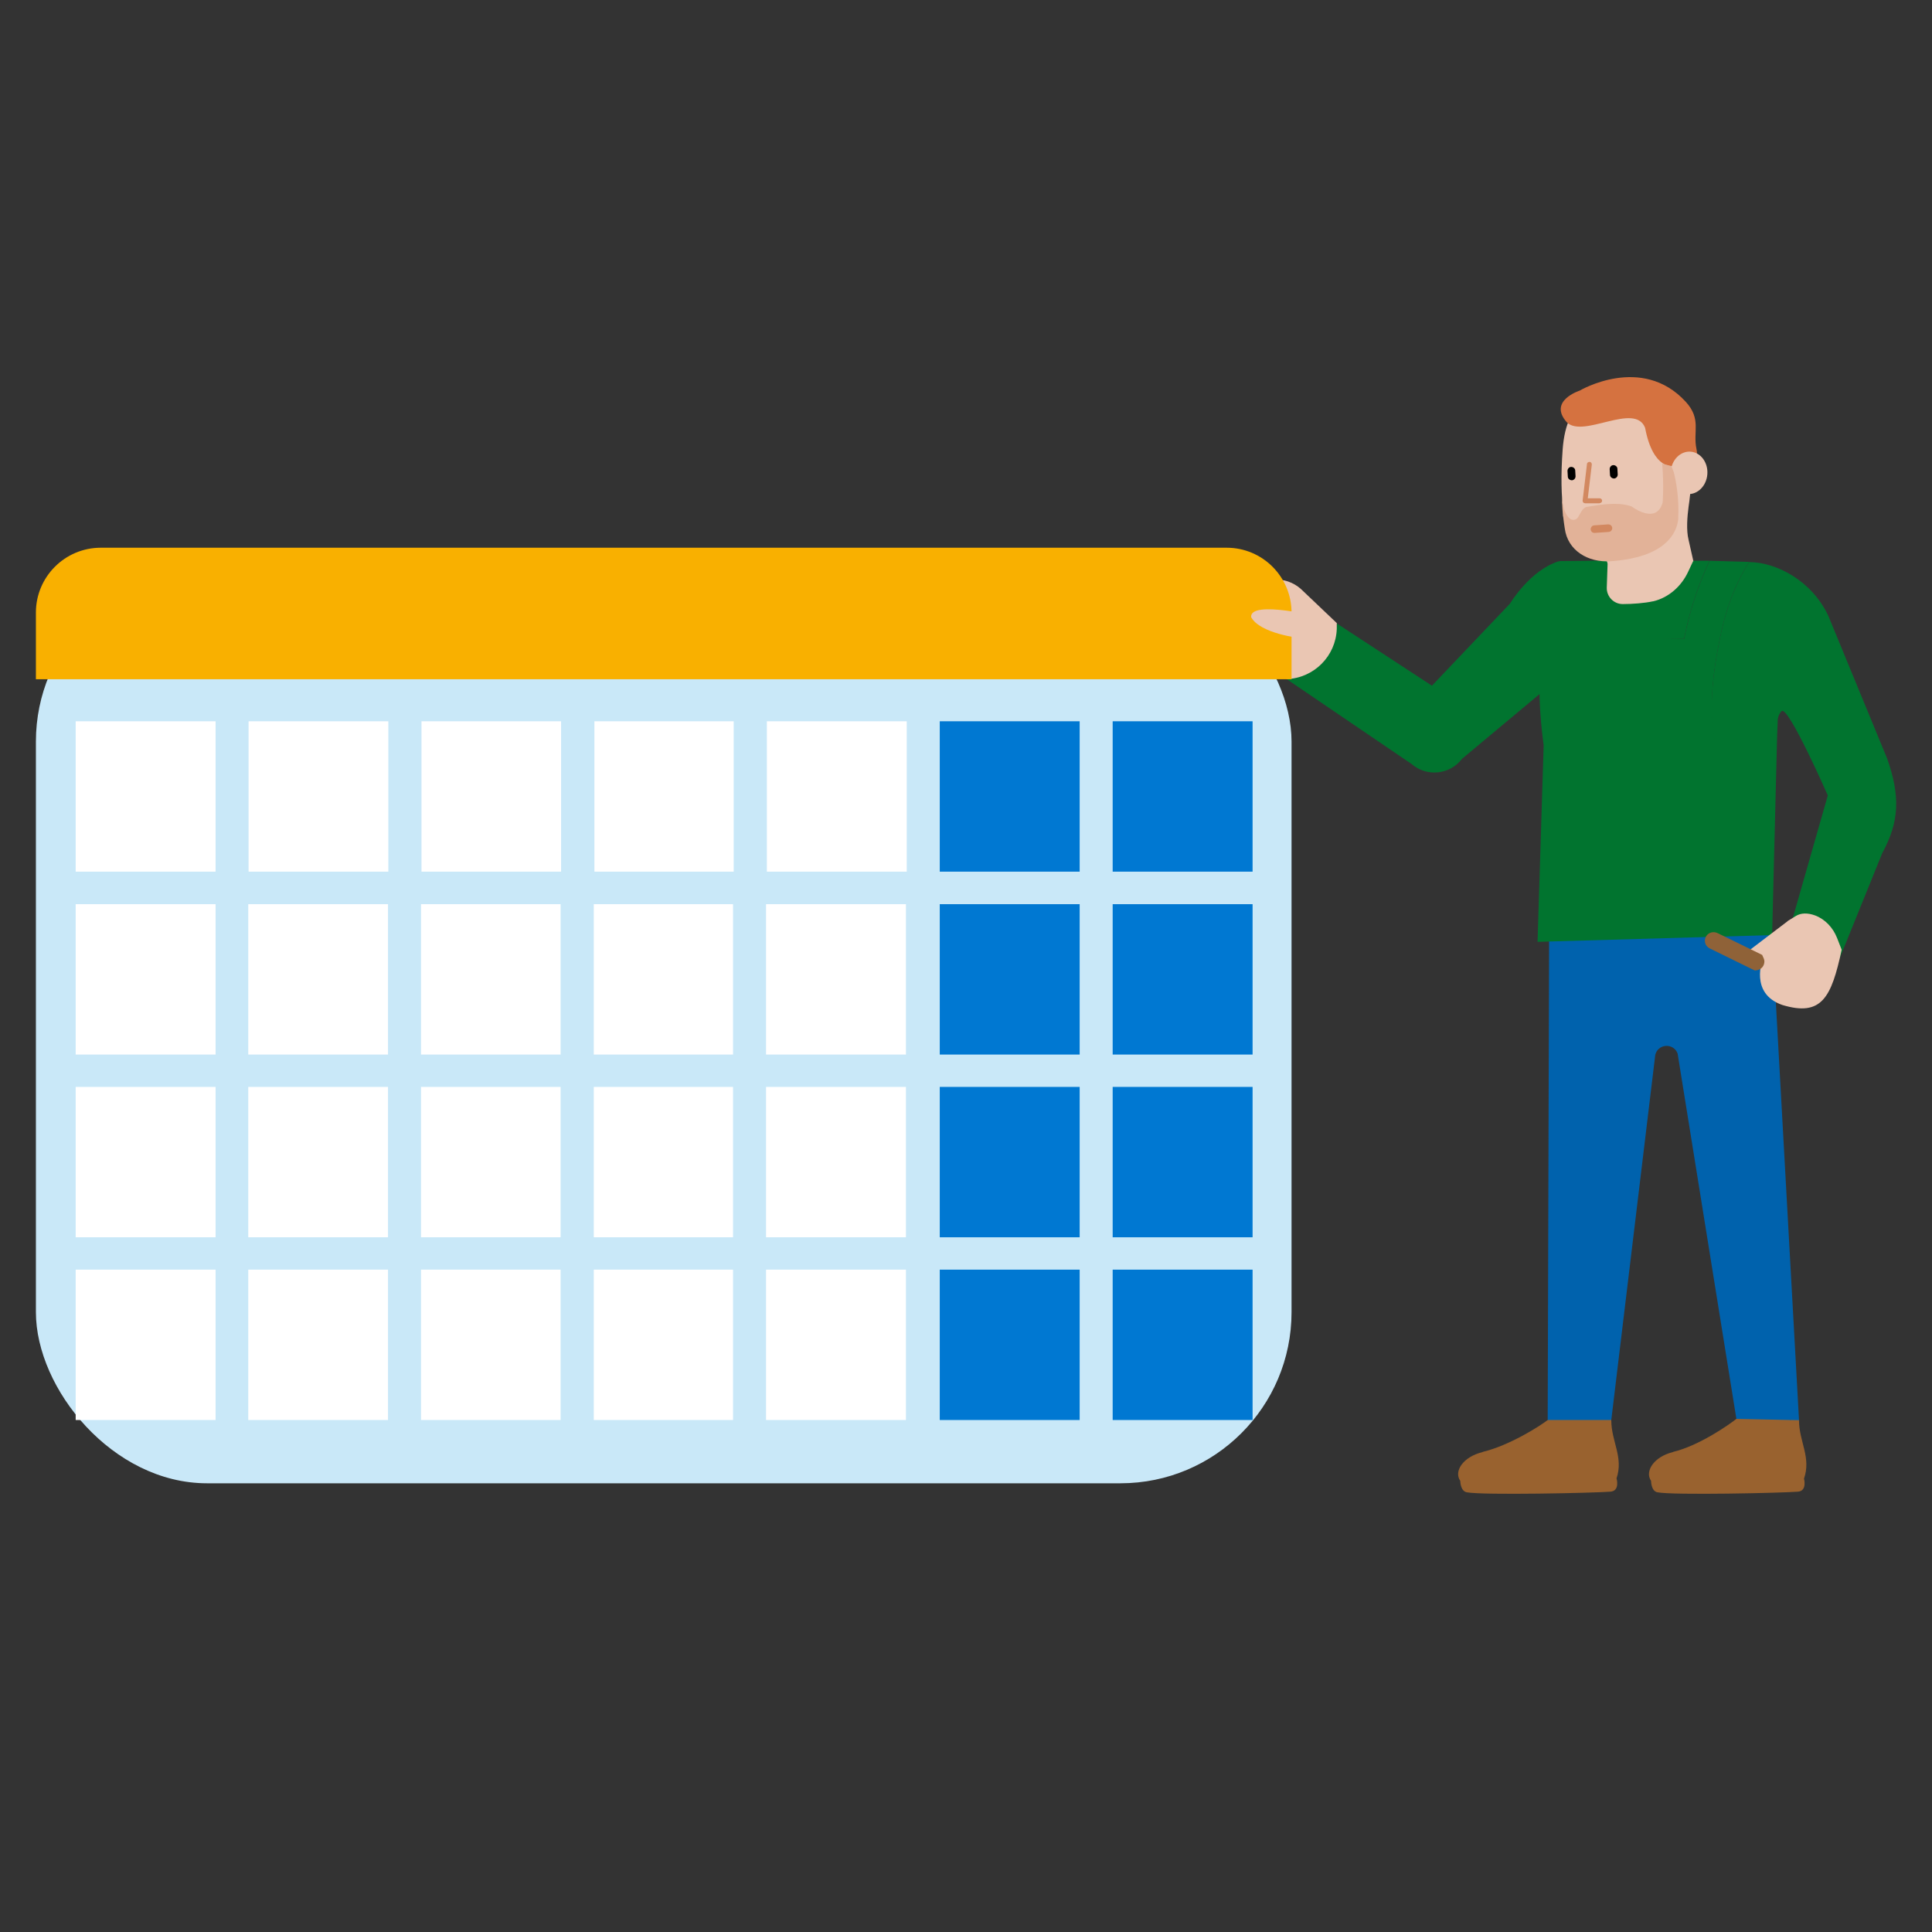 <?xml version="1.0" encoding="UTF-8"?>
<svg id="_x30_3_-_Inzet" xmlns="http://www.w3.org/2000/svg" version="1.1" viewBox="0 0 120 120">
  <rect x="0" y="0" width="120" height="120" fill="#333333" stroke="none"/>
  <!-- Generator: Adobe Illustrator 29.0.1, SVG Export Plug-In . SVG Version: 2.1.0 Build 192)  -->
  <defs>
    <style>
      .st0 {
        fill: #8f6238;
      }

      .st1 {
        fill: #c9e8f8;
      }

      .st2 {
        fill: #99622f;
      }

      .st3 {
        fill: #0078d2;
      }

      .st4 {
        fill: #fff;
      }

      .st5 {
        fill: #eac6b3;
      }

      .st6 {
        fill: #d28860;
      }

      .st7 {
        fill: #f9b000;
      }

      .st8 {
        fill: #01742f;
      }

      .st9 {
        fill: #d57240;
      }

      .st10 {
        fill: #0062ad;
      }

      .st11 {
        fill: #e2b298;
      }
    </style>
  </defs>
  <g id="_x30_4-03_-_Inzet_2_Arbeidsvoorwaarden_Werkuren">
    <g>
      <path class="st2" d="M92.09,90.18c1.65-.39,3.57-1.61,4.04-1.98.07-.06.8-.24.83-.15.15.64.59-1.79,1.23-1.75.64-.03,1.25,2.39,1.44,1.76.02-.08.45.05.45.16,0,1.32.78,2.3.32,3.62h.01s.22.77-.39.81c-.99.08-7.89.23-8.91.04-.41-.07-.41-.71-.41-.71h0c-.42-.6.18-1.5,1.39-1.79Z"/>
      <path class="st2" d="M103.92,90.18c1.62-.39,3.46-1.68,3.93-2.05.07-.06.76-.03.84-.07.47-.27.83-1.26,1.45-1.23.63-.03.98,1.87,1.16,1.23.02-.08.44.05.44.16,0,1.32.77,2.3.31,3.62h0s.21.77-.38.81c-.97.08-7.72.23-8.72.04-.4-.07-.4-.71-.4-.71h0c-.41-.6.18-1.5,1.36-1.79Z"/>
      <g>
        <path class="st8" d="M97.16,41.83c-.63-2.72-.5-5.64-.31-6.98-1.82.55-3.06,2.64-3.06,2.64l-4.85,5.1-5.9-3.86v.06c-.28,1.65-1.5,2.98-3.11,3.4h0s7.74,5.26,7.74,5.26c.94.82,2.38.68,3.14-.32l6.35-5.3Z"/>
        <path class="st5" d="M83.05,38.72l-2.24-2.13c-.96-.86-2.43-.78-3.29.17s-.78,2.43.17,3.29l2.24,2.13h0c1.69-.07,3.04-1.43,3.1-3.12v-.35Z"/>
        <g>
          <rect class="st1" x="2.23" y="35.43" width="77.99" height="56.7" rx="10.63" ry="10.63"/>
          <g>
            <rect class="st4" x="4.7" y="44.8" width="8.69" height="9.34"/>
            <rect class="st4" x="15.44" y="44.8" width="8.68" height="9.34"/>
            <rect class="st4" x="26.18" y="44.8" width="8.67" height="9.34"/>
            <rect class="st4" x="36.92" y="44.8" width="8.65" height="9.34"/>
            <rect class="st4" x="47.63" y="44.8" width="8.69" height="9.34"/>
          </g>
          <g>
            <rect class="st4" x="4.7" y="56.16" width="8.69" height="9.34"/>
            <rect class="st4" x="15.42" y="56.16" width="8.68" height="9.34"/>
            <rect class="st4" x="26.15" y="56.16" width="8.67" height="9.34"/>
            <rect class="st4" x="36.88" y="56.16" width="8.65" height="9.34"/>
            <rect class="st4" x="47.58" y="56.16" width="8.69" height="9.34"/>
          </g>
          <g>
            <rect class="st4" x="4.7" y="67.51" width="8.69" height="9.34"/>
            <rect class="st4" x="15.42" y="67.51" width="8.68" height="9.34"/>
            <rect class="st4" x="26.15" y="67.51" width="8.67" height="9.34"/>
            <rect class="st4" x="36.88" y="67.51" width="8.65" height="9.34"/>
            <rect class="st4" x="47.58" y="67.51" width="8.69" height="9.34"/>
          </g>
          <g>
            <rect class="st4" x="4.7" y="78.86" width="8.69" height="9.34"/>
            <rect class="st4" x="15.42" y="78.86" width="8.68" height="9.34"/>
            <rect class="st4" x="26.15" y="78.86" width="8.67" height="9.34"/>
            <rect class="st4" x="36.88" y="78.86" width="8.65" height="9.34"/>
            <rect class="st4" x="47.58" y="78.86" width="8.69" height="9.34"/>
          </g>
          <g>
            <rect class="st3" x="58.37" y="44.8" width="8.69" height="9.34"/>
            <rect class="st3" x="69.11" y="44.8" width="8.69" height="9.34"/>
          </g>
          <g>
            <rect class="st3" x="58.37" y="56.16" width="8.69" height="9.34"/>
            <rect class="st3" x="69.11" y="56.16" width="8.69" height="9.34"/>
          </g>
          <g>
            <rect class="st3" x="58.37" y="67.51" width="8.69" height="9.34"/>
            <rect class="st3" x="69.11" y="67.51" width="8.69" height="9.34"/>
          </g>
          <g>
            <rect class="st3" x="58.37" y="78.86" width="8.69" height="9.34"/>
            <rect class="st3" x="69.11" y="78.86" width="8.69" height="9.34"/>
          </g>
          <path class="st7" d="M6.26,34.02h69.93c2.23,0,4.03,1.81,4.03,4.03v4.14H2.23v-4.14c0-2.23,1.81-4.03,4.03-4.03Z"/>
        </g>
        <g>
          <path class="st10" d="M111.74,88.21l-1.67-30.12-13.85-.59-.09,30.7h3.95s2.73-22.67,2.73-22.67c.16-.71,1.14-.77,1.39-.09l3.65,22.69,3.89.08Z"/>
          <path class="st8" d="M106.85,39.53c.43-2.04,1.09-3.55,1.79-4.63l-2.45-.07c-.51,1.06-1.18,2.78-1.58,4.84l-6.83-.07c.41-2.11.63-3.71,1.14-4.77h0c-.31,0-2.06.02-2.06.02-.92,1.83-1.68,6.35-.98,11.44l-.38,12.21,14.57-.42.31-12.35h-3.78s-.76-1.39.25-6.2Z"/>
          <path class="st8" d="M113.53,49.4l-2.29,8.02,2.88,2.46,2.79-6.89c1.07-1.96,1.12-3.54.31-5.86l-3.66-8.88c-1.01-2.15-3.16-3.31-4.9-3.34h-.02c-.7,1.08-1.36,2.59-1.79,4.63-1.01,4.81-.29,6.49-.29,6.49l3.82-.29.04-1.05c.02-.21.11-.39.24-.52.4-.38,2.87,5.24,2.87,5.24Z"/>
          <path class="st8" d="M104.6,39.67c.41-2.06,1.07-3.78,1.58-4.84h-7.28c-.51,1.06-.86,2.86-1.27,4.97l6.97-.13Z"/>
          <path class="st5" d="M111.03,57.22l-2.71,2.06,1.17.29s-.85,2.13,1.21,2.85c2.45.74,3.05-.46,3.69-3.43l-.29-.74c-.25-.63-.73-1.15-1.36-1.39-.46-.17-.88-.16-1.19.03l-.52.32Z"/>
          <path class="st5" d="M80.74,39.63s-2.48-.27-3.03-1.3c-.09-1.1,4.37.01,4.37.01l-1.34,1.29Z"/>
          <path class="st0" d="M108.98,60.27l-.21-.1-2.59-1.27c-.29-.15-.38-.52-.18-.79.16-.21.45-.27.69-.15l2.76,1.35.09.2c.15.32-.06.7-.41.75l-.14.02Z"/>
        </g>
        <g>
          <path class="st5" d="M105.18,34.86l-.3-1.33c-.15-.6-.08-1.44,0-2.05.28-1.86.59-6.16-2.21-6.8-3.6-.81-5.37,0-5.61,3.23-.24,3.24.13,5.35.81,5.74.28.16.64.27.96.33.52.11.92.52,1.02,1.04l-.05,1.47c-.02.56.43,1.03.99,1.03.61,0,1.37-.06,1.87-.17,0,0,.01,0,.02,0,.97-.23,1.76-.94,2.18-1.85l.3-.64Z"/>
          <path class="st9" d="M103.95,28.95s-1.27.28-1.77-2.38c-.64-1.62-3.86.69-4.87-.35-1.17-1.33.81-1.96.81-1.96,0,0,3.85-2.28,6.58.69,1,1.09.44,1.86.67,2.93.16.72-.33.75-.92.65l-.5.42Z"/>
          <path d="M100.27,29.72c.12-.02.21-.12.21-.25l-.02-.35c0-.13-.12-.23-.25-.23-.13,0-.23.12-.23.25l.02.35c0,.13.12.23.25.23,0,0,.01,0,.02,0Z"/>
          <path d="M97.65,29.83c.12-.02.21-.12.21-.25l-.02-.35c0-.13-.12-.23-.25-.23-.13,0-.23.12-.23.25l.02.35c0,.13.12.23.25.23,0,0,.01,0,.02,0Z"/>
          <ellipse class="st5" cx="104.92" cy="29.37" rx="1.32" ry="1.14" transform="translate(67.97 131.87) rotate(-85.82)"/>
          <path class="st11" d="M97.09,32.08c0,.06.09.68.1.74.18,1.38,1.45,2.13,2.84,2.04.78-.05,1.33-.18,1.33-.18,3-.62,2.88-2.57,2.88-2.57.07-1.55-.28-2.78-.28-2.78l-.14-.38-.58-.15c.12,1.35.03,2.41.03,2.41-.4,1.42-1.92.25-1.92.25-.98-.37-2.52,0-2.77.02-.29.03-.45.48-.56.64-.13.2-.35.21-.5.1-.5-.36-.51-1.5-.51-1.5,0,.54.07,1.36.07,1.36Z"/>
        </g>
        <path class="st6" d="M99.03,33.1c-.12,0-.22-.09-.23-.22,0-.13.09-.24.22-.25l.87-.06c.13,0,.24.09.25.22,0,.13-.09.24-.22.25l-.87.06s-.01,0-.02,0Z"/>
        <path class="st6" d="M99.36,31.26h-.91s-.09-.02-.11-.05c-.03-.03-.04-.08-.04-.12l.27-2.27c0-.08.09-.14.17-.13.08,0,.14.09.13.17l-.25,2.09h.74c.08,0,.15.07.15.15s-.07.15-.15.15Z"/>
      </g>
    </g>
  </g>
</svg>